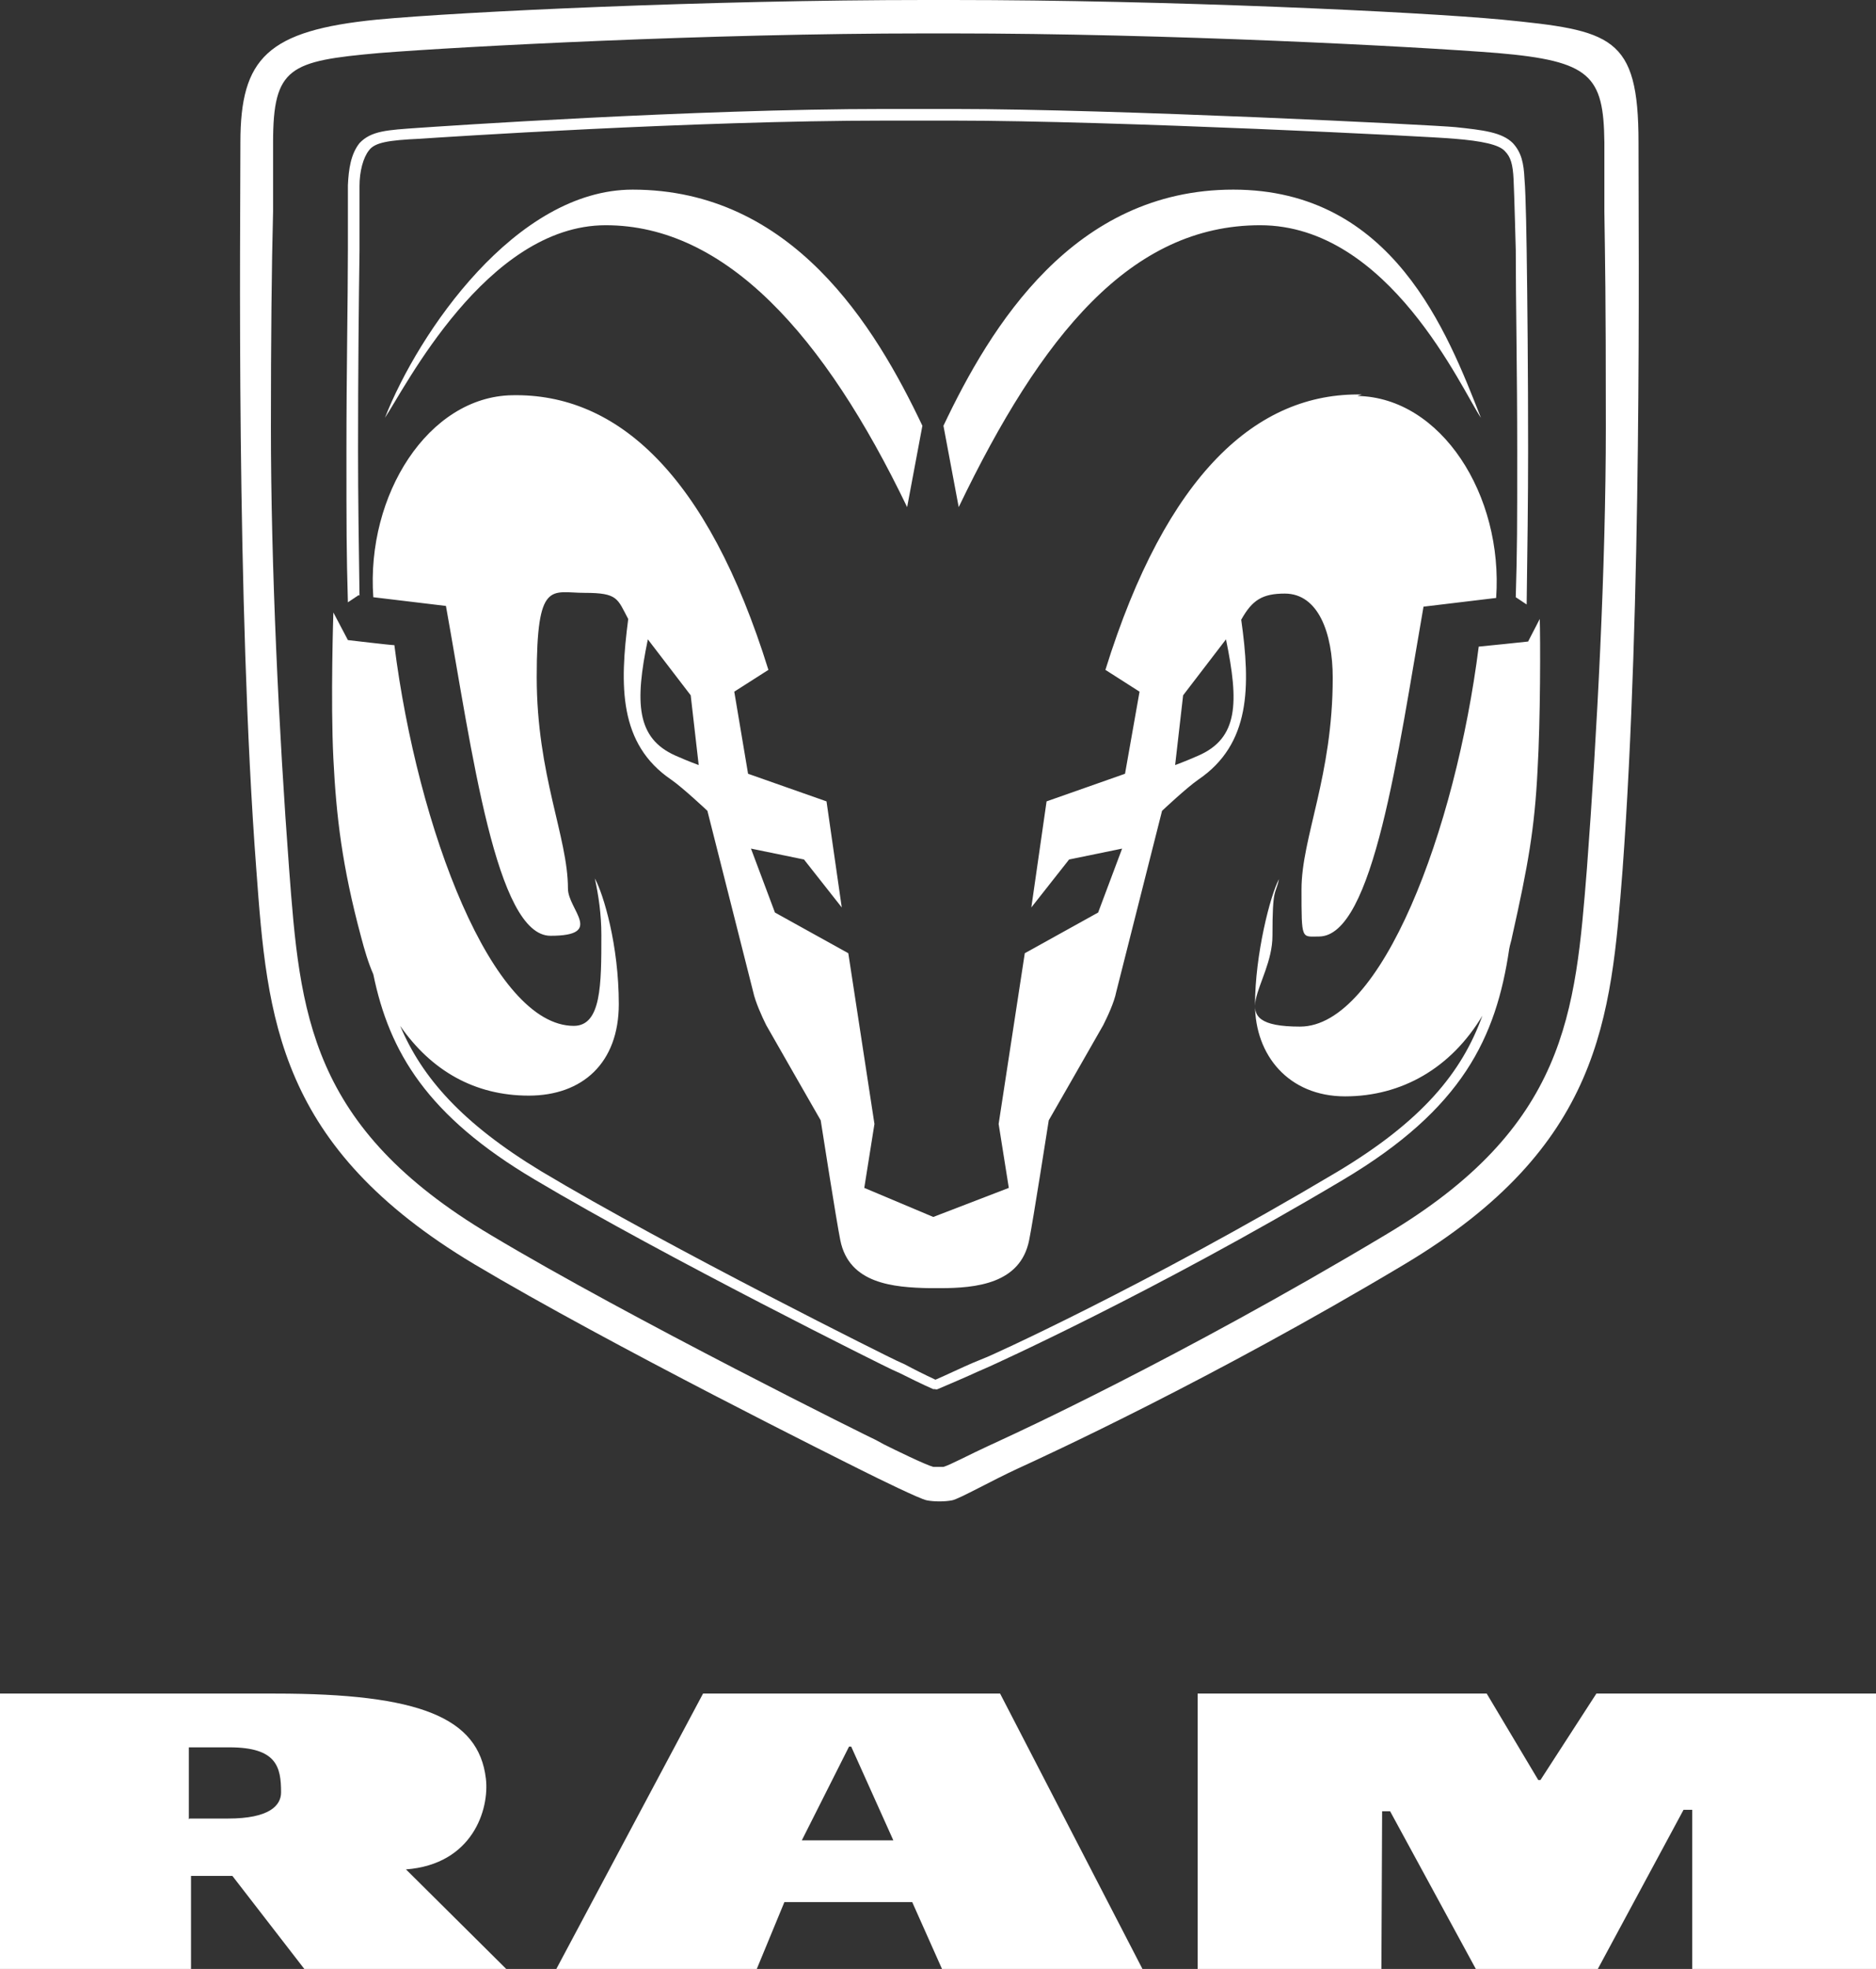 <svg xmlns="http://www.w3.org/2000/svg" viewBox="0 0 258.3 271"><rect x="0" y="0" width="258.3" height="271" fill="#333333" stroke="none"/><defs><style>      .cls-1 {        fill: #fff;      }    </style></defs><g><g id="Layer_1"><g><path class="cls-1" d="M116.9,240.4h.3l5.8,12.9h-12.6s6.5-12.9,6.5-12.9ZM96.8,233.1l-20.2,37.9h27.6l3.8-9.2h17.6l4.1,9.2h27.6l-19.6-37.9h-41Z"></path><polygon class="cls-1" points="219.8 233.1 212.1 245 211.8 245 204.7 233.1 164.9 233.1 164.9 271 190.2 271 190.3 249.3 191.4 249.3 203.2 271 220 271 231.8 249.1 233 249.1 233 271 258.3 271 258.3 233.1 219.8 233.1"></polygon><g><path class="cls-1" d="M31.9,258.2h-5.6v12.8H0v-37.9h37.9c19.9,0,28,3.3,29,11.7.5,4.2-1.8,11.8-11,12.5l13.8,13.7h-27.8l-9.9-12.8h0ZM26.1,250.3h5.3c5.7,0,7.3-1.8,7.3-3.6,0-3.5-.6-6.2-7.1-6.2h-5.6v9.9Z"></path><path class="cls-1" d="M131.1,0c29.7,0,63.8,1.6,75.7,2.7,15.1,1.5,18.8,2.2,18.8,16.9s.5,63.4-2.2,100.2c-1.6,20.4-2.9,38-30,54.2h0c-26.6,15.9-49.7,26.5-53.2,28.1s-8.1,4.2-9.1,4.4-2.5.2-3.5,0c-1-.2-6.7-3-8.9-4.1s-34.6-17.2-53.4-28.4h0c-27.1-16.2-28.5-33.8-30-54.2-2.8-36.8-2.2-88.6-2.2-100.2s3.7-15.4,18.8-16.9C63.6,1.6,97.7,0,127.4,0h3.7,0ZM127.4,4.6h0c-29.8,0-63.9,1.8-75.2,2.7-12.3,1.1-14.6,1.9-14.6,12.3v9.5c-.2,7.4-.3,17.9-.3,29.7,0,19.2,1.1,42,2.5,60.7,1.5,19.9,2.7,35.6,27.8,50.5,19.2,11.5,52.7,28.1,53,28.2l1.1.6c1.6.8,5.7,2.8,6.8,3.1.4,0,1,0,1.4,0,1-.3,3.8-1.8,6-2.8l2.8-1.3c.2-.1,23.4-10.7,52-27.8,25.1-14.9,26.2-30.6,27.8-50.5,1.4-18.7,2.6-41.4,2.6-60.7s-.1-22.3-.2-29.7v-9.5c-.1-9.2-1.9-11.2-14.7-12.3-11.3-.9-45.4-2.7-75.2-2.7h-3.7,0Z"></path><path class="cls-1" d="M87.1,26.1c22,0,33.4,18.8,39.9,32.5l-2.1,11.2c-11.4-23.7-25-38.8-41.5-38.8s-27.8,22.7-30.4,26.5c4.6-11.7,18-31.4,34.1-31.4"></path><path class="cls-1" d="M203.9,57.5c-2.6-3.8-12.6-26.5-30.4-26.5s-30.1,15.1-41.5,38.8l-2.1-11.2c6.5-13.7,17.9-32.5,39.9-32.5s29.5,19.7,34.1,31.4"></path><path class="cls-1" d="M187.5,54.3c-14.4-.3-26.9,10.9-35.3,37.9l4.7,3-2,11.3-10.8,3.8-2.1,14.6,5.2-6.6,7.3-1.5-3.3,8.8-10.1,5.6-3.6,23.5,1.4,8.8-10.4,4h0l-9.5-4,1.4-8.8-3.6-23.5-10.1-5.6-3.3-8.8,7.3,1.5,5.2,6.6-2.1-14.6-10.8-3.8-1.9-11.3,4.7-3c-8.4-27-20.9-38.1-35.3-37.8-11.5.2-20.1,13.7-19.1,27.8l10,1.2c3.6,20,6.9,45.4,14.4,45.4s2.4-3.6,2.4-6.5c0-7.1-4.3-15.6-4.3-29.1s2-11.6,6.6-11.6,4.5.8,6,3.6c-1.2,9.2-1.3,17.2,5.9,22.1,1.6,1.1,5,4.3,5,4.3,0,0,5.9,23.3,6.3,24.9.3,1.4,1.2,3.4,1.8,4.6.9,1.6,7.5,13.1,7.5,13.1,0,0,2.2,14.1,2.7,16.5,1.2,6,7.3,6.5,12.3,6.6h1.4c5,0,11.1-.6,12.3-6.6.5-2.4,2.7-16.5,2.7-16.5,0,0,6.6-11.5,7.5-13.1.6-1.2,1.5-3.1,1.8-4.6.4-1.6,6.3-24.9,6.3-24.9,0,0,3.4-3.2,5-4.3,7.2-4.9,7.2-12.8,5.9-22,1.5-2.7,2.9-3.6,6-3.6,4.6,0,6.6,5.4,6.6,11.6,0,13.5-4.3,22-4.3,29.1s0,6.5,2.4,6.5c7.5,0,10.9-25.4,14.4-45.4l10-1.2c1-14.2-7.6-27.6-19.1-27.8M93,104c-5.4-2.4-5.6-7.3-3.8-16l5.9,7.7,1.1,9.6s-1.4-.5-3.2-1.3M165,104c-1.8.8-3.2,1.3-3.2,1.3l1.1-9.6,5.9-7.7c1.8,8.7,1.7,13.6-3.8,16"></path><path class="cls-1" d="M212,85.2l-1.6,3.1s-6.6.7-6.8.7c-3.2,25.3-13.4,52.3-24.6,52.3s-3.8-5.7-3.8-12.5.4-5.5.9-7.8c-1.2,2.2-3.3,10.4-3.3,17.3s4.6,12.6,12.4,12.6,14.6-3.9,18.9-11.1c-2.8,7.8-8.3,14.5-20,21.5-26.4,15.7-48.3,25.6-48.5,25.6l-1.7.7c-1.4.6-3.7,1.7-5.1,2.3-1.3-.6-3.3-1.6-4.2-2.1l-1.1-.5c-.3-.1-31.3-15.5-49-26.1-10.9-6.6-16.4-12.9-19.4-20,4.3,6.2,10.3,9.6,17.7,9.6s12.4-4.5,12.4-12.6-2.1-15.1-3.3-17.3c.5,2.3.9,4.9.9,7.8,0,6.8,0,12.5-3.8,12.5-11.2,0-21.5-27.1-24.7-52.4-.5,0-6.4-.7-6.4-.7l-2-3.8s-.4,12.1,0,20.1,1.2,14.8,3.8,24.5c.5,1.9,1,3.6,1.7,5.2,2.2,10.7,7.4,19.5,22.3,28.3,17.8,10.6,48.8,26,49.1,26.1l1.1.5c1,.5,3.2,1.6,4.6,2.2h.3c0,.1.3,0,.3,0,1.4-.6,4-1.7,5.5-2.4l1.6-.7c.2-.1,22.3-10,48.7-25.7,16.5-9.8,21.1-19.6,22.9-31.8.1-.6.3-1.1.4-1.7,2.2-9.8,3.1-14.9,3.5-22.9.4-6.9.4-18,.3-21M49.5,82h0c-.1-6.8-.2-13.6-.2-19.9,0-11,.1-20.7.2-27.6,0,0,0-6.8,0-8.9,0-2,.5-3.9,1.3-4.9.8-1.1,2.7-1.4,7-1.6,2.9-.2,37.8-2.5,64-2.5h0c1.9,0,3.8,0,5.5,0h3.5v-.8.8h.6c21.8,0,66,2.2,68.9,2.5,3.7.3,6.1.8,6.9,1.7.8.8,1.1,1.8,1.2,3.9.1,2,.3,9.7.3,9.7,0,6.9.2,16.7.2,27.6s0,13.3-.2,20.2l1.5,1c.1-7.3.2-14.5.2-21.2,0-11-.1-20.7-.2-27.6,0,0-.1-7.7-.3-9.8-.1-2.1-.4-3.6-1.6-4.9-1.5-1.5-4.1-1.8-7.9-2.2-3-.3-47.1-2.5-69-2.5h-4.1c-1.8,0-3.7,0-5.6,0-26.2,0-61.2,2.4-64.1,2.6-4.3.3-6.5.4-8.1,2.1-1.2,1.5-1.5,3.6-1.6,5.8,0,2.1,0,8.9,0,8.9,0,6.9-.2,16.7-.2,27.6s0,13.7.2,20.9l1.5-1h0Z"></path></g></g></g></g></svg>
